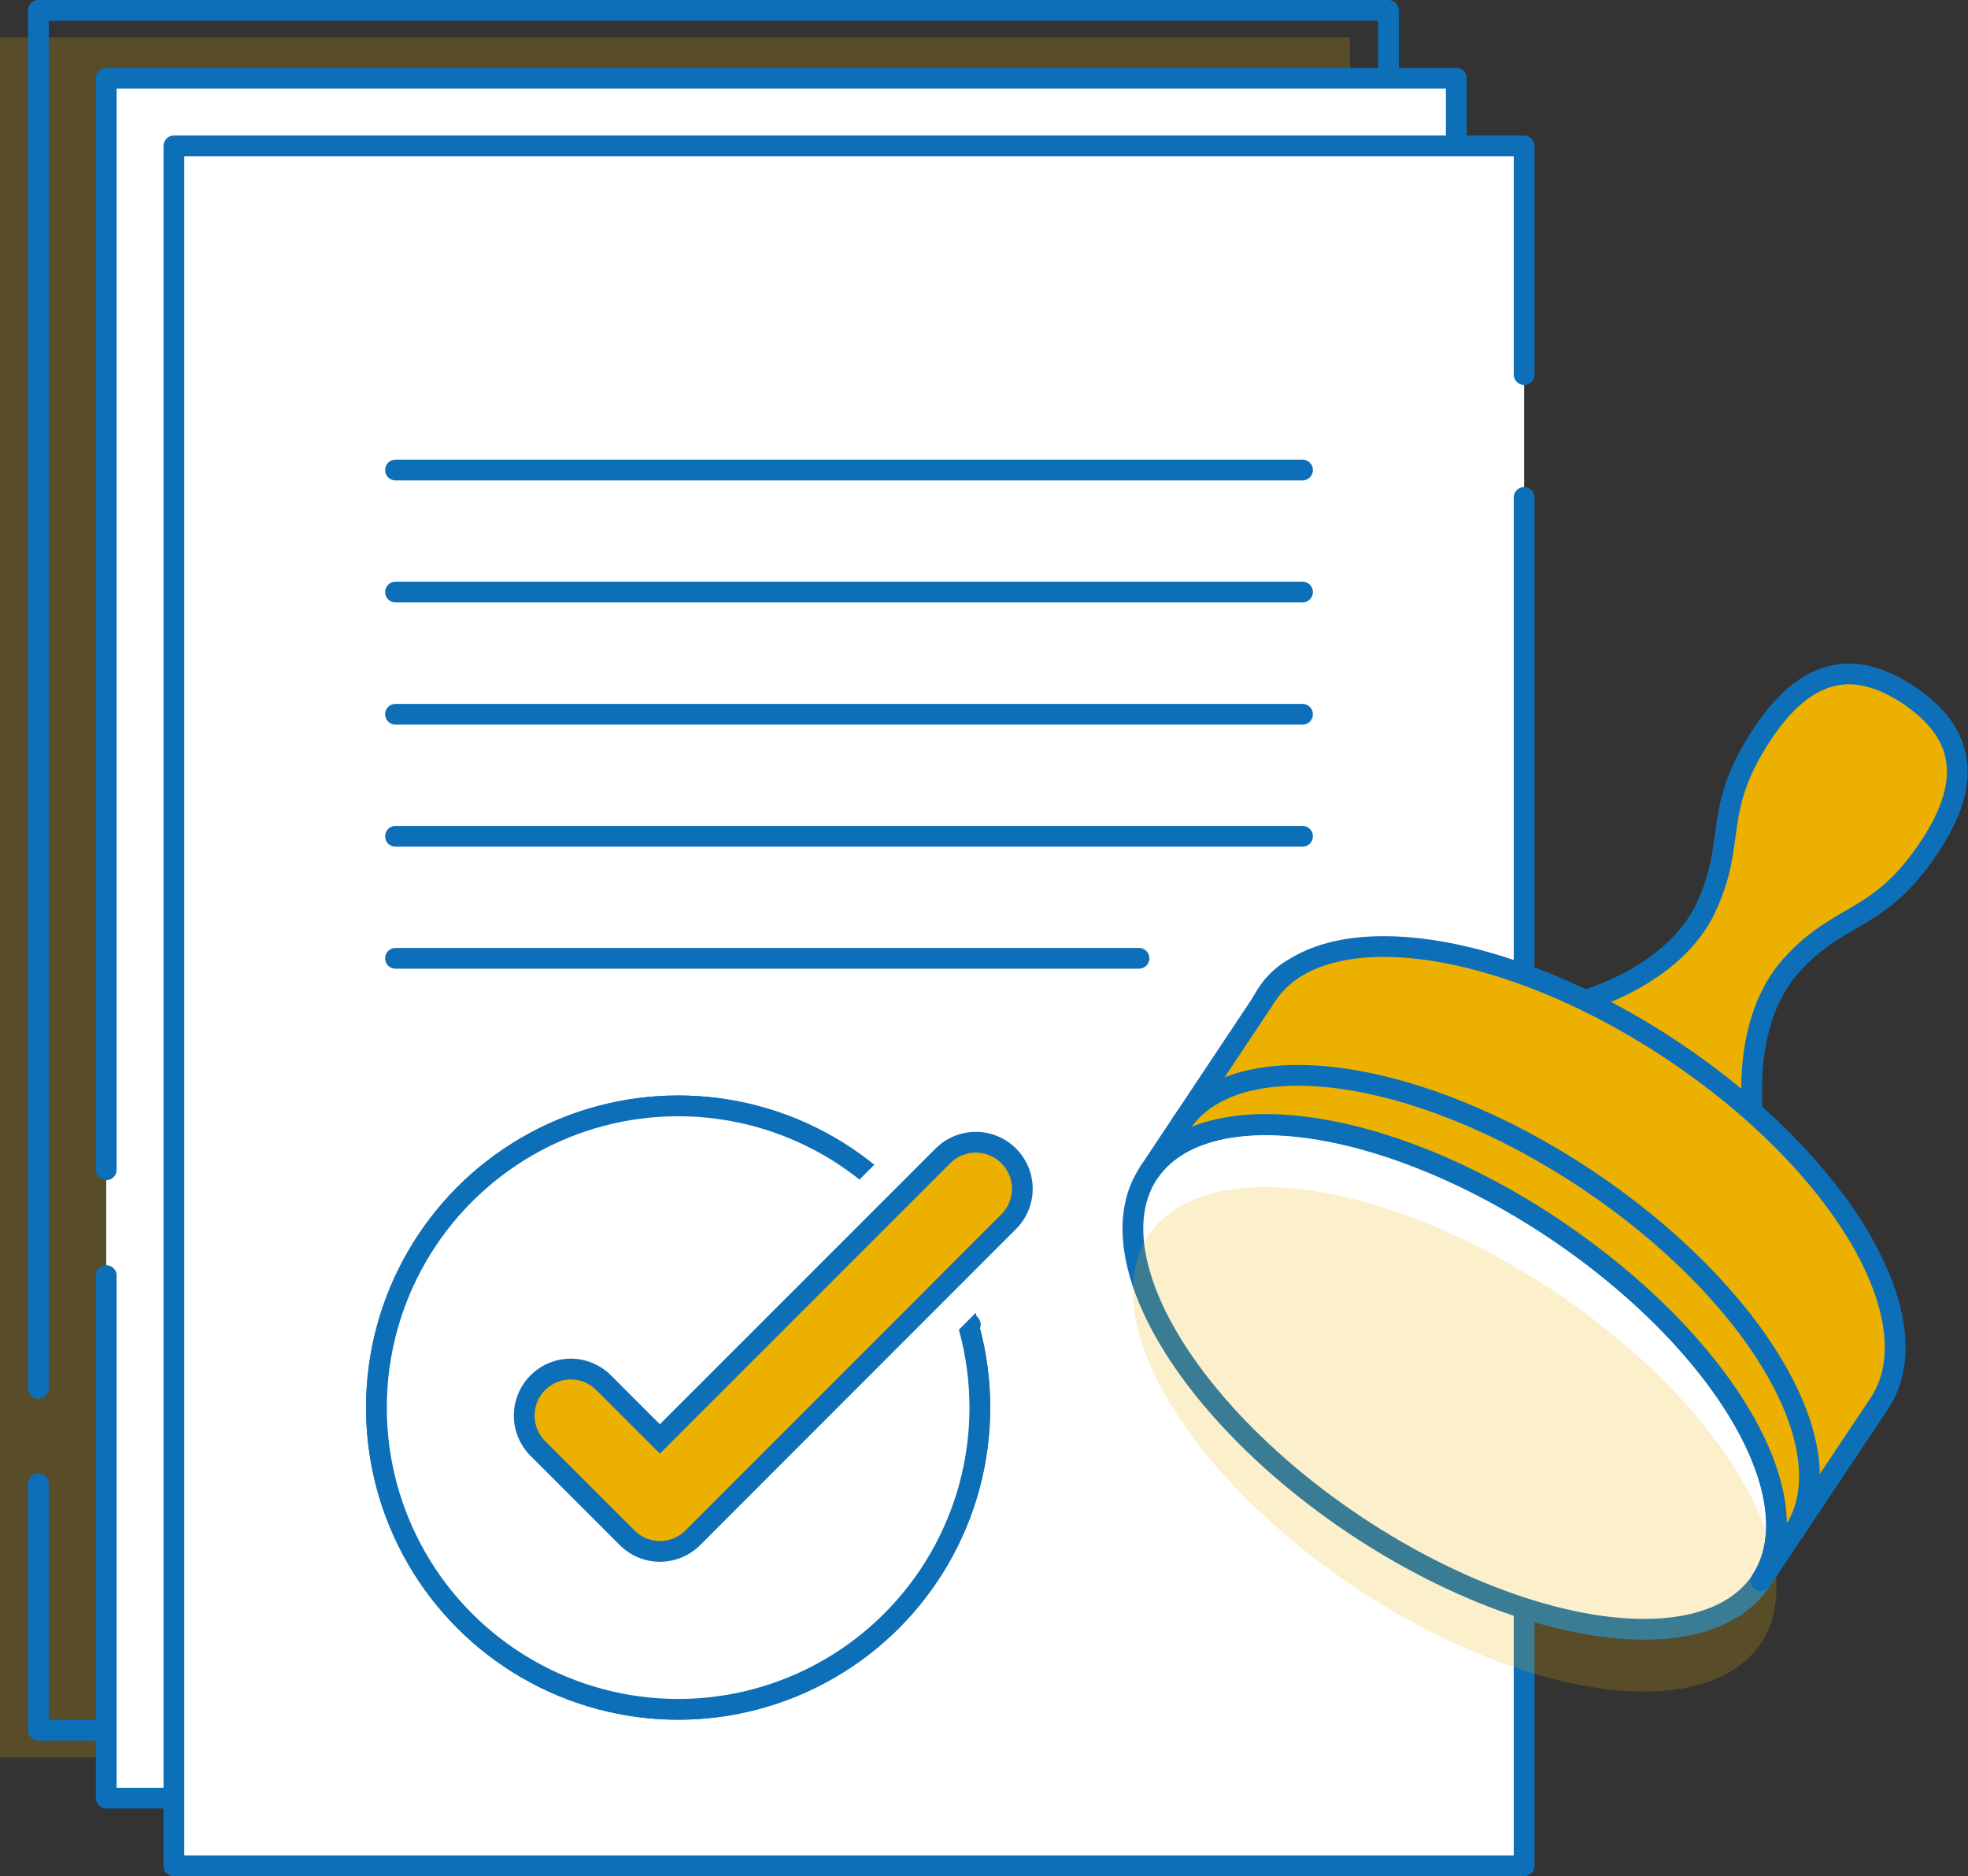 <svg xmlns="http://www.w3.org/2000/svg" viewBox="0 0 94.84 90.41"><rect x="0" y="0" width="94.84" height="90.41" fill="#333333" stroke="none"/><defs><style>.cls-1{isolation:isolate;}.cls-2,.cls-5,.cls-6,.cls-7{fill:#ecb000;}.cls-2,.cls-6{opacity:0.2;}.cls-3,.cls-9{fill:none;}.cls-3,.cls-4,.cls-5,.cls-9{stroke:#0d6fb8;}.cls-3,.cls-4,.cls-5{stroke-linecap:round;stroke-linejoin:round;}.cls-4,.cls-8{fill:#fff;}.cls-6{mix-blend-mode:multiply;}.cls-9{stroke-miterlimit:10;}</style></defs><g class="cls-1"><g id="レイヤー_2" data-name="レイヤー 2"><g id="design"><polyline class="cls-2" points="0 68.2 0 1.8 65.06 1.8 65.06 84.69 0 84.69 0 72.81"/><polyline class="cls-3" points="1.85 66.9 1.85 0.5 66.91 0.5 66.91 83.38 1.85 83.38 1.85 71.5"/><polyline class="cls-4" points="5.12 56.37 5.12 3.77 70.18 3.77 70.18 86.65 5.12 86.65 5.12 61.47"/><polyline class="cls-4" points="73.45 23.97 73.45 89.91 8.38 89.91 8.38 7.03 73.45 7.03 73.45 18.05"/><path class="cls-5" d="M84.47,53.64s-.57-4.43,1.85-7.11,4.21-2,6.7-5.77,1-5.86-1-7.24l0,0c-2.08-1.39-4.59-1.92-7.08,1.83s-1.2,5.14-2.74,8.41-5.84,4.45-5.84,4.45Z"/><path class="cls-4" d="M90.57,67.59c-2.63,4-12.67,4.72-20.82-.7s-11.33-15-8.69-19,10.06-.79,18.21,4.63S93.2,63.64,90.57,67.59Z"/><ellipse class="cls-4" cx="70.1" cy="66.36" rx="8.6" ry="17.73" transform="translate(-23.98 87.94) rotate(-56.35)"/><ellipse class="cls-6" cx="70.1" cy="69.36" rx="8.6" ry="17.73" transform="translate(-26.48 89.28) rotate(-56.35)"/><path class="cls-5" d="M84.86,76.18c2.63-4-1.85-11.55-10-17S58,52.58,55.34,56.53l5.72-8.59c2.63-3.95,11.37-2.75,19.52,2.67s12.62,13,10,17Z"/><path class="cls-3" d="M56.92,54.15c2.63-3.95,11.38-2.76,19.53,2.67s12.62,13,10,17"/><line class="cls-4" x1="19.06" y1="22.65" x2="62.77" y2="22.65"/><line class="cls-4" x1="19.06" y1="28.53" x2="62.77" y2="28.53"/><line class="cls-4" x1="19.06" y1="34.42" x2="62.77" y2="34.42"/><line class="cls-4" x1="19.06" y1="40.3" x2="62.77" y2="40.3"/><line class="cls-4" x1="19.06" y1="46.18" x2="54.89" y2="46.18"/><line class="cls-4" x1="19.06" y1="63.83" x2="46.76" y2="63.83"/><circle class="cls-4" cx="32.68" cy="67.83" r="14.54"/><circle class="cls-4" cx="32.68" cy="67.83" r="14.54"/><path class="cls-7" d="M31.8,75.76a3.21,3.21,0,0,1-2.29-1l-4.3-4.3a3.25,3.25,0,0,1,0-4.58,3.25,3.25,0,0,1,4.59,0l2,2L44.74,55a3.24,3.24,0,1,1,4.58,4.59L34.09,74.81A3.21,3.21,0,0,1,31.8,75.76Z"/><path class="cls-8" d="M47,55a2.21,2.21,0,0,1,1.58.66,2.23,2.23,0,0,1,0,3.17L33.39,74.1a2.23,2.23,0,0,1-3.17,0l-4.3-4.3a2.23,2.23,0,0,1,0-3.17,2.26,2.26,0,0,1,3.17,0l2.71,2.71L45.44,55.7A2.25,2.25,0,0,1,47,55m0-2a4.19,4.19,0,0,0-3,1.25L31.8,66.51l-1.29-1.29a4.24,4.24,0,0,0-6,6l4.29,4.29a4.23,4.23,0,0,0,6,0L50,60.28a4.24,4.24,0,0,0,0-6A4.19,4.19,0,0,0,47,53Z"/><path class="cls-9" d="M31.8,74.76a2.24,2.24,0,0,1-1.58-.66l-4.3-4.3a2.24,2.24,0,0,1,3.17-3.17l2.71,2.71L45.44,55.7a2.24,2.24,0,1,1,3.17,3.17L33.39,74.1A2.25,2.25,0,0,1,31.8,74.76Z"/></g></g></g></svg>